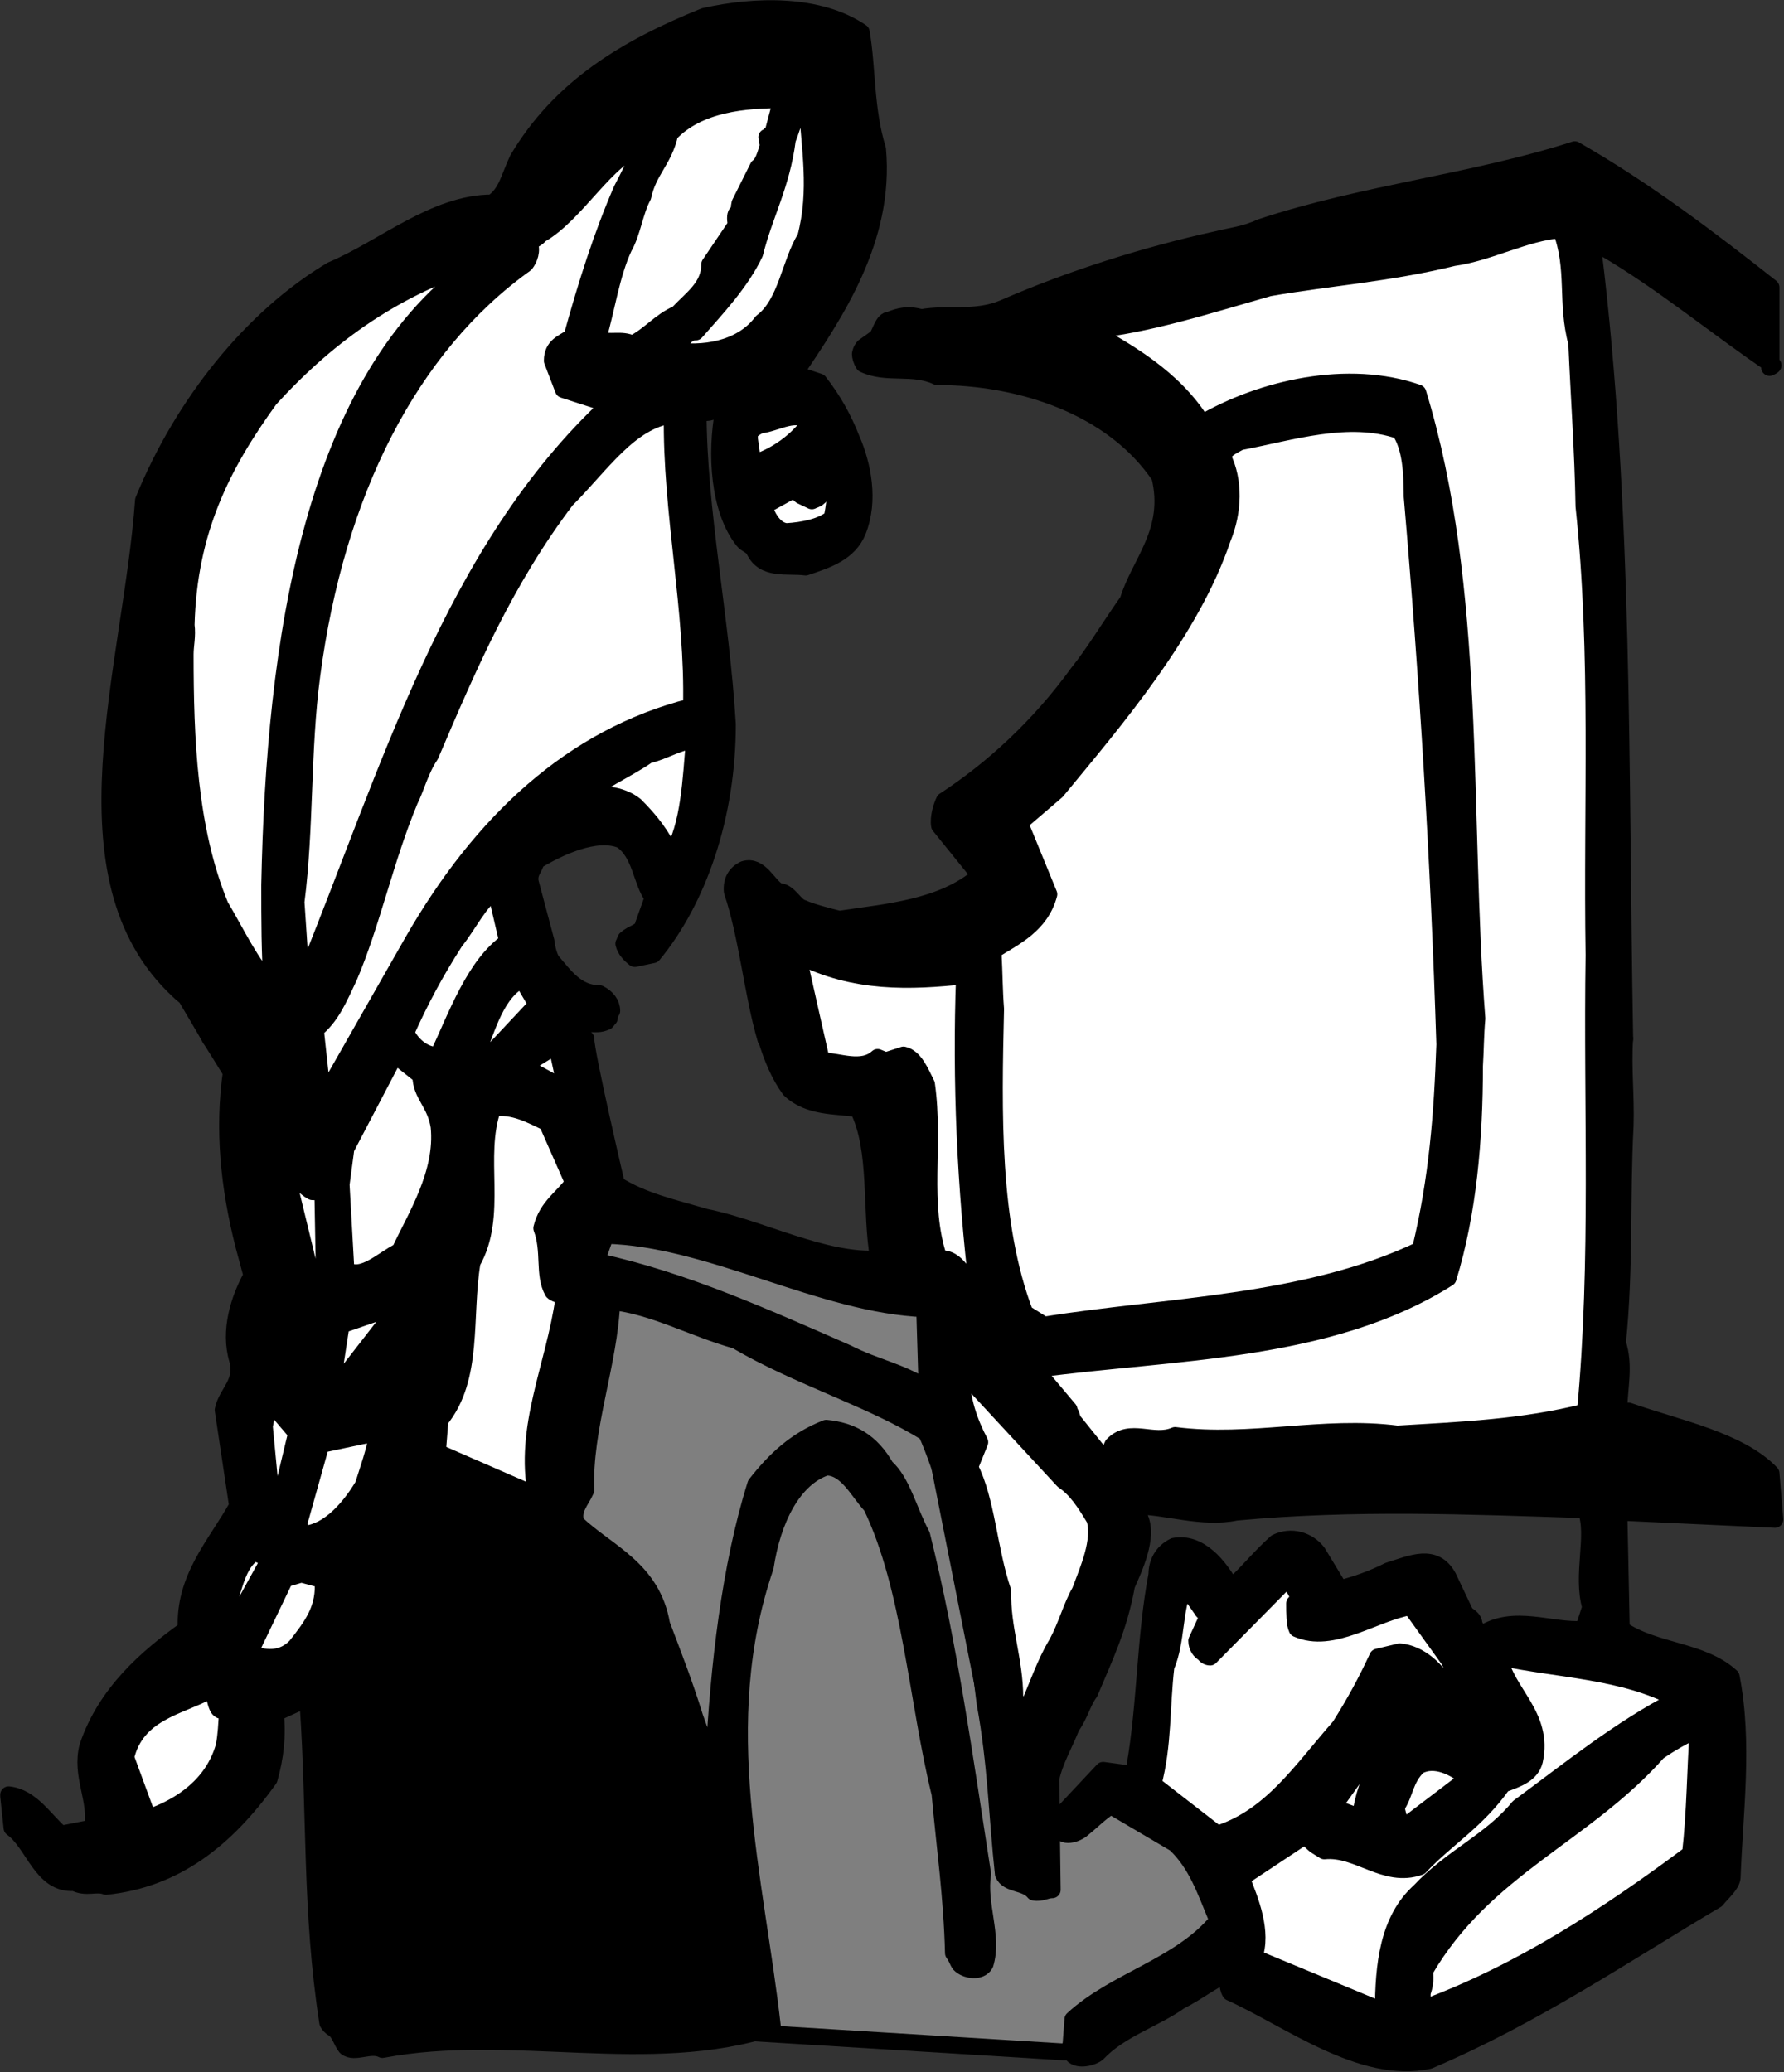 <svg xmlns="http://www.w3.org/2000/svg" xml:space="preserve" width="37.18mm" height="163.238" fill-rule="evenodd" stroke-linejoin="round" stroke-width="28.222" preserveAspectRatio="xMidYMid" version="1.2" viewBox="0 0 3718 4319"><rect x="0" y="0" width="3718" height="4319" fill="#333333" stroke="none"/><defs class="ClipPathGroup"><clipPath id="a" clipPathUnits="userSpaceOnUse"><path d="M0 0h21590v27940H0z"/></clipPath></defs><g class="SlideGroup"><g class="Slide" clip-path="url(#a)" transform="translate(-13348 -12052)"><g class="Page"><g class="Group"><g class="com.sun.star.drawing.ClosedBezierShape"><path fill="none" d="M14488 14694h1471v1654h-1471z" class="BoundingBox"/><path fill="#7f7f7f" d="m15566 16329 374-226s-30-242-292-305l-181 122-178-898s-621-347-768-307l-15 551 392 1022z"/><path fill="none" stroke="#000" stroke-width="35" d="m15566 16329 374-226s-30-242-292-305l-181 122-178-898s-621-347-768-307l-15 551 392 1022z"/></g><g class="com.sun.star.drawing.ClosedBezierShape"><path fill="none" d="M14856 12346h2207v1891h-2207z" class="BoundingBox"/><path d="M16734 14218v-8c-10-548 0-1106-66-1638 0-18 18-8 23-3 122 71 234 165 351 244 5 0-6 5-6 5 0-5 3-7 3-15v-152c-127-100-259-201-409-287-211 68-442 91-655 162-32 15-62 18-90 25-150 33-305 82-445 143-58 25-117 10-172 20-28-8-46-3-66 5-13 0-18 23-26 36l-28 20c-2 3-5 5-7 15 0 5 2 13 7 21 48 23 102 2 153 26 172 0 365 61 464 208 28 115-43 181-66 259-38 54-73 112-104 150-81 112-178 201-279 267-5 10-13 34-10 52l84 104c-79 68-194 76-293 91-28-7-58-15-76-23-18-5-28-35-51-35-22-13-38-56-71-46-17 8-27 23-25 46 32 95 42 213 70 308z"/><path fill="none" stroke="#000" stroke-width="35" d="M16734 14218v-8c-10-548 0-1106-66-1638 0-18 18-8 23-3 122 71 234 165 351 244 5 0-6 5-6 5 0-5 3-7 3-15v-152c-127-100-259-201-409-287-211 68-442 91-655 162-32 15-62 18-90 25-150 33-305 82-445 143-58 25-117 10-172 20-28-8-46-3-66 5-13 0-18 23-26 36l-28 20c-2 3-5 5-7 15 0 5 2 13 7 21 48 23 102 2 153 26 172 0 365 61 464 208 28 115-43 181-66 259-38 54-73 112-104 150-81 112-178 201-279 267-5 10-13 34-10 52l84 104c-79 68-194 76-293 91-28-7-58-15-76-23-18-5-28-35-51-35-22-13-38-56-71-46-17 8-27 23-25 46 32 95 42 213 70 308z"/></g><g class="com.sun.star.drawing.ClosedBezierShape"><path fill="none" d="M13348 12052h3718v4319h-3718z" class="BoundingBox"/><path d="M14945 14217c12 40 27 76 49 106 40 38 96 33 142 40 43 87 25 211 43 313-114 7-246-64-361-87-68-20-129-33-185-68 0 0-64-273-64-304 0 31-12-25-12-25 12-13 33 0 53-10 3 0 3-3 8-8 0-5 0-7 5-15 0-15-10-28-26-36-48 0-73-38-99-68-5-8-10-23-12-41l-33-124c-3-21 10-28 12-43 46-28 125-66 178-44 41 28 41 87 66 120l-20 56c-3 17-23 17-36 30-2 0-2 5-5 10 3 13 13 23 23 31l38-8c94-114 155-289 155-480-13-223-61-444-61-655 5-5 15 0 18 5 10 0 23-10 35-5-17 91-10 208 41 272 5 7 18 10 23 20 20 43 69 30 107 35 45-15 91-30 109-76 25-63 10-137-13-190-18-46-40-84-68-120l-51-17c84-125 190-280 173-468-26-84-21-170-34-244-88-60-220-57-327-33-163 66-300 148-389 298-18 38-23 71-53 91-120 0-226 94-335 140-166 99-310 279-392 480-25 348-180 785 72 1021 7 7 12 10 17 15 0 0 50 84 50 86 0-2 44 70 44 70-17 119-5 239 26 361l17 63c-27 48-48 115-30 175 13 49-23 69-30 105l30 200c-46 82-112 150-107 257-81 58-167 132-205 244-16 61 20 111 10 170l-66 13c-33-28-61-77-109-82v3l7 66c46 33 61 119 130 114 25 13 45 0 66 8 144-15 249-97 340-224 13-45 18-91 13-137l61-28c2 0 5 5 7 8 16 236 5 432 41 665 3 5 5 8 13 13 12 8 15 25 25 38 18 15 51-8 76 5 270-51 557 38 813-46-35-312-127-632-15-960 15-99 58-185 127-208 43 0 66 51 94 81 82 170 95 404 143 600 10 111 25 213 28 332 8 11 8 16 13 23 12 13 43 18 53 0 18-58-15-124-5-188-38-243-69-472-127-706-28-53-41-112-75-142-30-53-71-76-124-81-64 25-107 66-147 117-54 172-77 381-87 569h-10l-30-84c-23-74-46-132-69-193-20-117-114-150-178-211-10-28 10-46 20-69-5-129 49-264 54-393 89 10 167 55 259 81 129 76 284 122 397 193 71 162 99 376 122 564 23 124 25 236 38 355 10 23 46 16 64 38 15 3 25-5 38-5l-3-231c8-38 28-71 43-109 18-25 23-51 38-71 31-74 61-135 77-224 17-38 45-99 28-139-11-13-11-18-13-26 68 0 142 28 213 13 247-23 485-13 729-5 21 53-10 135 10 203l-15 46c-68 5-145-33-211 10-10-5-12-10-17-20 0-13-11-16-18-23l-36-76c-28-51-76-28-124-13-36 18-66 28-102 38l-46-76c-20-26-55-36-86-21-35 31-63 67-94 94-25-45-66-96-119-86-26 13-36 36-36 59-25 132-23 269-46 401-2 7-7 15-7 15l-59-8-91 97v23c5 23 36 13 48 2 21-17 36-33 59-48l134 79c46 43 64 101 89 160-79 96-213 124-302 206l-5 66c7 23 43 15 56 5 48-51 119-71 172-109 36-18 64-41 94-54 8 5 3 23 11 36 124 56 274 172 414 142 221-94 411-224 599-335 15-18 31-31 33-46 5-137 25-282-2-419-61-56-158-51-229-99l-5-244 325 15-8-96c-66-69-195-94-297-130-7 3-13 3-13 3-2 0-5 0-7-5 0-46 13-92-3-140 16-158 8-302 16-452 2-63-5-119-1-182z"/><path fill="none" stroke="#000" stroke-width="35" d="M14945 14217c12 40 27 76 49 106 40 38 96 33 142 40 43 87 25 211 43 313-114 7-246-64-361-87-68-20-129-33-185-68 0 0-64-273-64-304 0 31-12-25-12-25 12-13 33 0 53-10 3 0 3-3 8-8 0-5 0-7 5-15 0-15-10-28-26-36-48 0-73-38-99-68-5-8-10-23-12-41l-33-124c-3-21 10-28 12-43 46-28 125-66 178-44 41 28 41 87 66 120l-20 56c-3 17-23 17-36 30-2 0-2 5-5 10 3 13 13 23 23 31l38-8c94-114 155-289 155-480-13-223-61-444-61-655 5-5 15 0 18 5 10 0 23-10 35-5-17 91-10 208 41 272 5 7 18 10 23 20 20 43 69 30 107 35 45-15 91-30 109-76 25-63 10-137-13-190-18-46-40-84-68-120l-51-17c84-125 190-280 173-468-26-84-21-170-34-244-88-60-220-57-327-33-163 66-300 148-389 298-18 38-23 71-53 91-120 0-226 94-335 140-166 99-310 279-392 480-25 348-180 785 72 1021 7 7 12 10 17 15 0 0 50 84 50 86 0-2 44 70 44 70-17 119-5 239 26 361l17 63c-27 48-48 115-30 175 13 49-23 69-30 105l30 200c-46 82-112 150-107 257-81 58-167 132-205 244-16 61 20 111 10 170l-66 13c-33-28-61-77-109-82v3l7 66c46 33 61 119 130 114 25 13 45 0 66 8 144-15 249-97 340-224 13-45 18-91 13-137l61-28c2 0 5 5 7 8 16 236 5 432 41 665 3 5 5 8 13 13 12 8 15 25 25 38 18 15 51-8 76 5 270-51 557 38 813-46-35-312-127-632-15-960 15-99 58-185 127-208 43 0 66 51 94 81 82 170 95 404 143 600 10 111 25 213 28 332 8 11 8 16 13 23 12 13 43 18 53 0 18-58-15-124-5-188-38-243-69-472-127-706-28-53-41-112-75-142-30-53-71-76-124-81-64 25-107 66-147 117-54 172-77 381-87 569h-10l-30-84c-23-74-46-132-69-193-20-117-114-150-178-211-10-28 10-46 20-69-5-129 49-264 54-393 89 10 167 55 259 81 129 76 284 122 397 193 71 162 99 376 122 564 23 124 25 236 38 355 10 23 46 16 64 38 15 3 25-5 38-5l-3-231c8-38 28-71 43-109 18-25 23-51 38-71 31-74 61-135 77-224 17-38 45-99 28-139-11-13-11-18-13-26 68 0 142 28 213 13 247-23 485-13 729-5 21 53-10 135 10 203l-15 46c-68 5-145-33-211 10-10-5-12-10-17-20 0-13-11-16-18-23l-36-76c-28-51-76-28-124-13-36 18-66 28-102 38l-46-76c-20-26-55-36-86-21-35 31-63 67-94 94-25-45-66-96-119-86-26 13-36 36-36 59-25 132-23 269-46 401-2 7-7 15-7 15l-59-8-91 97v23c5 23 36 13 48 2 21-17 36-33 59-48l134 79c46 43 64 101 89 160-79 96-213 124-302 206l-5 66c7 23 43 15 56 5 48-51 119-71 172-109 36-18 64-41 94-54 8 5 3 23 11 36 124 56 274 172 414 142 221-94 411-224 599-335 15-18 31-31 33-46 5-137 25-282-2-419-61-56-158-51-229-99l-5-244 325 15-8-96c-66-69-195-94-297-130-7 3-13 3-13 3-2 0-5 0-7-5 0-46 13-92-3-140 16-158 8-302 16-452 2-63-5-119-1-182z"/></g><g class="com.sun.star.drawing.ClosedBezierShape"><path fill="none" d="M13592 15559h249v300h-249z" class="BoundingBox"/><path fill="#fff" d="m13610 15715 43 117c0 3 0 8 7 8 65-23 132-67 155-148 5-26 5-46 7-70-2-12-10 0-17-7-6-5-8-21-13-36 0 0-3-2-10-2-62 33-150 45-172 138z"/><path fill="none" stroke="#000" stroke-width="35" d="m13610 15715 43 117c0 3 0 8 7 8 65-23 132-67 155-148 5-26 5-46 7-70-2-12-10 0-17-7-6-5-8-21-13-36 0 0-3-2-10-2-62 33-150 45-172 138z"/></g><g class="com.sun.star.drawing.ClosedBezierShape"><path fill="none" d="M13716 12577h653v1552h-653z" class="BoundingBox"/><path fill="#fff" d="M13734 13416c0 175 7 364 73 524 36 61 61 117 108 170-5-71-5-142-5-213 10-501 86-1061 440-1302-171 53-313 149-440 289-100 138-169 275-174 471 3 23-2 41-2 61z"/><path fill="none" stroke="#000" stroke-width="35" d="M13734 13416c0 175 7 364 73 524 36 61 61 117 108 170-5-71-5-142-5-213 10-501 86-1061 440-1302-171 53-313 149-440 289-100 138-169 275-174 471 3 23-2 41-2 61z"/></g><g class="com.sun.star.drawing.ClosedBezierShape"><path fill="none" d="M13803 15269h122v213h-122z" class="BoundingBox"/><path fill="#fff" d="M13821 15407v56l85-154c0-15-15-12-24-22-35 15-46 68-61 120z"/><path fill="none" stroke="#000" stroke-width="35" d="M13821 15407v56l85-154c0-15-15-12-24-22-35 15-46 68-61 120z"/></g><g class="com.sun.star.drawing.ClosedBezierShape"><path fill="none" d="M13853 15315h188v211h-188z" class="BoundingBox"/><path fill="#fff" d="M13871 15491c0 5 2 5 2 8 31 12 66 12 92-16 34-43 61-79 56-138l-45-12-34 10z"/><path fill="none" stroke="#000" stroke-width="35" d="M13871 15491c0 5 2 5 2 8 31 12 66 12 92-16 34-43 61-79 56-138l-45-12-34 10z"/></g><g class="com.sun.star.drawing.PolyPolygonShape"><path fill="none" d="M13881 14954h104v300h-104z" class="BoundingBox"/><path fill="#fff" d="m13899 15025 20 210 47-196-57-67z"/><path fill="none" stroke="#000" stroke-width="35" d="m13899 15025 20 210 47-196-57-67z"/></g><g class="com.sun.star.drawing.ClosedBezierShape"><path fill="none" d="M13902 14210h56v48h-56z" class="BoundingBox"/><path fill="#fff" d="M13920 14228c8 0 13 2 19 11-2-11-11-9-19-11z"/><path fill="none" stroke="#000" stroke-width="35" d="M13920 14228c8 0 13 2 19 11-2-11-11-9-19-11z"/></g><g class="com.sun.star.drawing.ClosedBezierShape"><path fill="none" d="M13914 14421h129v320h-129z" class="BoundingBox"/><path fill="#fff" d="m13932 14446 67 276 25-5-3-166c0-15-15-15-22-15-34-18-47-62-67-97z"/><path fill="none" stroke="#000" stroke-width="35" d="m13932 14446 67 276 25-5-3-166c0-15-15-15-22-15-34-18-47-62-67-97z"/></g><g class="com.sun.star.drawing.ClosedBezierShape"><path fill="none" d="M13925 14784h71v157h-71z" class="BoundingBox"/><path fill="#fff" d="m13943 14809 23 113 11-95c-11-10-19-18-32-25z"/><path fill="none" stroke="#000" stroke-width="35" d="m13943 14809 23 113 11-95c-11-10-19-18-32-25z"/></g><g class="com.sun.star.drawing.ClosedBezierShape"><path fill="none" d="M13947 12338h759v1769h-759z" class="BoundingBox"/><path fill="#fff" d="m13965 13932 10 148c2 7 5 10 10 7 175-429 305-887 633-1192l-96-31-23-60c0-32 23-37 41-50 30-109 63-213 104-307 17-33 30-58 43-91-74 22-137 142-213 185-8 10-16 10-23 18 7 15 0 33-8 43-242 173-395 478-445 857-21 157-13 318-33 473z"/><path fill="none" stroke="#000" stroke-width="35" d="m13965 13932 10 148c2 7 5 10 10 7 175-429 305-887 633-1192l-96-31-23-60c0-32 23-37 41-50 30-109 63-213 104-307 17-33 30-58 43-91-74 22-137 142-213 185-8 10-16 10-23 18 7 15 0 33-8 43-242 173-395 478-445 857-21 157-13 318-33 473z"/></g><g class="com.sun.star.drawing.ClosedBezierShape"><path fill="none" d="M13953 15020h201v249h-201z" class="BoundingBox"/><path fill="#fff" d="M13971 15227c0 3 2 13 5 23 49 0 95-45 129-102 10-33 25-72 30-110l-118 25z"/><path fill="none" stroke="#000" stroke-width="35" d="M13971 15227c0 3 2 13 5 23 49 0 95-45 129-102 10-33 25-72 30-110l-118 25z"/></g><g class="com.sun.star.drawing.ClosedBezierShape"><path fill="none" d="M13986 12899h822v1463h-822z" class="BoundingBox"/><path fill="#fff" d="m14006 14204 15 139 188-330c142-247 331-425 580-488 5-199-43-408-40-608-89 12-148 104-221 177-127 168-202 342-283 532-21 31-31 71-43 94-51 122-79 257-127 369-21 44-36 82-71 110z"/><path fill="none" stroke="#000" stroke-width="35" d="m14006 14204 15 139 188-330c142-247 331-425 580-488 5-199-43-408-40-608-89 12-148 104-221 177-127 168-202 342-283 532-21 31-31 71-43 94-51 122-79 257-127 369-21 44-36 82-71 110z"/></g><g class="com.sun.star.drawing.ClosedBezierShape"><path fill="none" d="M14024 14756h170v200h-170z" class="BoundingBox"/><path fill="#fff" d="M14042 14925v11c7 5 7-6 17-6l108-139c5-5 5-10 8-17l-116 40z"/><path fill="none" stroke="#000" stroke-width="35" d="M14042 14925v11c7 5 7-6 17-6l108-139c5-5 5-10 8-17l-116 40z"/></g><g class="com.sun.star.drawing.ClosedBezierShape"><path fill="none" d="M14041 14233h242v491h-242z" class="BoundingBox"/><path fill="#fff" d="m14059 14521 10 178c35 22 78-23 112-39 33-71 92-162 82-260-8-50-38-66-38-106l-54-43-102 195z"/><path fill="none" stroke="#000" stroke-width="35" d="m14059 14521 10 178c35 22 78-23 112-39 33-71 92-162 82-260-8-50-38-66-38-106l-54-43-102 195z"/></g><g class="com.sun.star.drawing.ClosedBezierShape"><path fill="none" d="M14176 13890h249v381h-249z" class="BoundingBox"/><path fill="#fff" d="M14194 14204c10 23 35 48 67 48 38-81 76-189 145-237l-25-107c-34 22-54 68-85 107-41 64-72 122-102 189z"/><path fill="none" stroke="#000" stroke-width="35" d="M14194 14204c10 23 35 48 67 48 38-81 76-189 145-237l-25-107c-34 22-54 68-85 107-41 64-72 122-102 189z"/></g><g class="com.sun.star.drawing.ClosedBezierShape"><path fill="none" d="M14242 14343h320v845h-320z" class="BoundingBox"/><path fill="#fff" d="m14260 15075 2 5 204 89c-28-142 37-268 57-410-2-10-15-7-23-15-20-36-5-84-23-132 11-46 46-65 66-95l-55-125c-32-15-70-37-113-30-36 102 13 222-43 321-19 114 5 241-67 329z"/><path fill="none" stroke="#000" stroke-width="35" d="m14260 15075 2 5 204 89c-28-142 37-268 57-410-2-10-15-7-23-15-20-36-5-84-23-132 11-46 46-65 66-95l-55-125c-32-15-70-37-113-30-36 102 13 222-43 321-19 114 5 241-67 329z"/></g><g class="com.sun.star.drawing.ClosedBezierShape"><path fill="none" d="M14321 14075h165v203h-165z" class="BoundingBox"/><path fill="#fff" d="M14344 14259h17l106-113-31-53c-54 27-72 100-97 163z"/><path fill="none" stroke="#000" stroke-width="35" d="M14344 14259h17l106-113-31-53c-54 27-72 100-97 163z"/></g><g class="com.sun.star.drawing.PolyPolygonShape"><path fill="none" d="M14420 14213h127v129h-127z" class="BoundingBox"/><path fill="#fff" d="m14438 14274 90 49-20-92z"/><path fill="none" stroke="#000" stroke-width="35" d="m14438 14274 90 49-20-92z"/></g><g class="com.sun.star.drawing.ClosedBezierShape"><path fill="none" d="M14542 13578h272v277h-272z" class="BoundingBox"/><path fill="#fff" d="M14560 13716c35-15 84-8 112 15 31 31 56 62 75 105 38-62 41-161 48-240-30 0-62 22-97 30-44 31-111 59-138 90z"/><path fill="none" stroke="#000" stroke-width="35" d="M14560 13716c35-15 84-8 112 15 31 31 56 62 75 105 38-62 41-161 48-240-30 0-62 22-97 30-44 31-111 59-138 90z"/></g><g class="com.sun.star.drawing.ClosedBezierShape"><path fill="none" d="M14577 12242h419v546h-419z" class="BoundingBox"/><path fill="#fff" d="M14597 12759c20 10 46-2 69 10 35-17 58-48 94-63 31-33 67-56 67-103l56-83c-3-6-3-21 0-23 2 0 7 0 10-5-5 0-5-8-3-16l38-76c10-7 15-24 21-44 0-5-3-13-3-18 3 0 8-7 13-10l18-68c-74 0-173 7-233 71-12 55-45 77-56 130-17 31-22 76-40 107-26 56-36 128-53 186z"/><path fill="none" stroke="#000" stroke-width="35" d="M14597 12759c20 10 46-2 69 10 35-17 58-48 94-63 31-33 67-56 67-103l56-83c-3-6-3-21 0-23 2 0 7 0 10-5-5 0-5-8-3-16l38-76c10-7 15-24 21-44 0-5-3-13-3-18 3 0 8-7 13-10l18-68c-74 0-173 7-233 71-12 55-45 77-56 130-17 31-22 76-40 107-26 56-36 128-53 186z"/></g><g class="com.sun.star.drawing.ClosedBezierShape"><path fill="none" d="M14575 14609h724v356h-724z" class="BoundingBox"/><path fill="#7f7f7f" d="m14593 14675 2 7c179 39 349 116 518 190 61 31 111 38 167 74l-5-166c-214-8-448-148-665-153z"/><path fill="none" stroke="#000" stroke-width="35" d="m14593 14675 2 7c179 39 349 116 518 190 61 31 111 38 167 74l-5-166c-214-8-448-148-665-153z"/></g><g class="com.sun.star.drawing.ClosedBezierShape"><path fill="none" d="M14732 12249h328v555h-328z" class="BoundingBox"/><path fill="#fff" d="M14750 12782c60 10 142 0 186-59 51-38 58-123 91-176 26-99 8-186 3-280-18-2-28 43-41 76-12 95-48 156-68 237-29 61-80 115-123 164-26 0-31 30-48 38z"/><path fill="none" stroke="#000" stroke-width="35" d="M14750 12782c60 10 142 0 186-59 51-38 58-123 91-176 26-99 8-186 3-280-18-2-28 43-41 76-12 95-48 156-68 237-29 61-80 115-123 164-26 0-31 30-48 38z"/></g><g class="com.sun.star.drawing.ClosedBezierShape"><path fill="none" d="M14892 12903h162v134h-162z" class="BoundingBox"/><path fill="#fff" d="m14910 12967 7 51c41-12 87-41 118-83-23-32-70 0-103 3-10 5-15 8-22 16z"/><path fill="none" stroke="#000" stroke-width="35" d="m14910 12967 7 51c41-12 87-41 118-83-23-32-70 0-103 3-10 5-15 8-22 16z"/></g><g class="com.sun.star.drawing.ClosedBezierShape"><path fill="none" d="M14920 12978h188v201h-188z" class="BoundingBox"/><path fill="#fff" d="M14943 13116c7 19 22 42 44 44 35-2 74-10 95-28 10-47 12-103-10-136-5 20 12 67-11 84-7 13-16 13-21 16l-23-11c-5-5-10-7-10-15l-69 38z"/><path fill="none" stroke="#000" stroke-width="35" d="M14943 13116c7 19 22 42 44 44 35-2 74-10 95-28 10-47 12-103-10-136-5 20 12 67-11 84-7 13-16 13-21 16l-23-11c-5-5-10-7-10-15l-69 38z"/></g><g class="com.sun.star.drawing.ClosedBezierShape"><path fill="none" d="M14994 14025h411v739h-411z" class="BoundingBox"/><path fill="#fff" d="m15012 14050 48 213c35 0 84 23 117-7l17 7 37-12c23 5 35 35 48 61 18 128-13 247 26 364 38-5 50 38 81 69-26-219-36-436-28-659-112 12-230 17-346-43z"/><path fill="none" stroke="#000" stroke-width="35" d="m15012 14050 48 213c35 0 84 23 117-7l17 7 37-12c23 5 35 35 48 61 18 128-13 247 26 364 38-5 50 38 81 69-26-219-36-436-28-659-112 12-230 17-346-43z"/></g><g class="com.sun.star.drawing.ClosedBezierShape"><path fill="none" d="M15334 14891h318v752h-318z" class="BoundingBox"/><path fill="#fff" d="M15352 14914c-2 53 17 104 38 144l-21 52c36 71 39 170 69 259-2 77 25 143 25 222 8 15 8 21 8 33 0-12 10-12 20-15 19-41 34-89 60-132 20-37 30-77 48-108 18-48 43-104 31-150-21-35-39-63-66-81l-212-229z"/><path fill="none" stroke="#000" stroke-width="35" d="M15352 14914c-2 53 17 104 38 144l-21 52c36 71 39 170 69 259-2 77 25 143 25 222 8 15 8 21 8 33 0-12 10-12 20-15 19-41 34-89 60-132 20-37 30-77 48-108 18-48 43-104 31-150-21-35-39-63-66-81l-212-229z"/></g><g class="com.sun.star.drawing.ClosedBezierShape"><path fill="none" d="M15400 12917h978v1916h-978z" class="BoundingBox"/><path fill="#fff" d="M15418 14043c2 36 2 74 5 112-5 215-10 448 61 634l40 25c255-41 545-43 784-157 36-148 46-285 51-428-12-381-35-760-68-1142 0-50-3-104-26-137-106-37-227 3-333 23-18 10-31 15-36 31 25 50 23 114 0 170-66 195-224 379-346 527l-77 66 61 149c-17 64-71 89-116 117v10z"/><path fill="none" stroke="#000" stroke-width="35" d="M15418 14043c2 36 2 74 5 112-5 215-10 448 61 634l40 25c255-41 545-43 784-157 36-148 46-285 51-428-12-381-35-760-68-1142 0-50-3-104-26-137-106-37-227 3-333 23-18 10-31 15-36 31 25 50 23 114 0 170-66 195-224 379-346 527l-77 66 61 149c-17 64-71 89-116 117z"/></g><g class="com.sun.star.drawing.ClosedBezierShape"><path fill="none" d="M15492 12513h1197v2603h-1197z" class="BoundingBox"/><path fill="#fff" d="m15512 14914 64 76c0 5 5 8 7 21l69 86 15-33c36-38 84 0 130-20 158 20 308-23 463-3 133-8 262-13 392-46 30-317 13-632 18-952-5-316 12-624-21-936-2-117-10-223-15-340-23-84-2-155-33-236-73 5-150 48-224 58-135 33-257 41-384 63-127 36-252 77-374 89 73 41 175 97 234 193 125-73 305-114 450-63 125 409 90 876 123 1304-3 33-3 66-5 99 0 152-13 305-55 442-248 157-577 152-856 190z"/><path fill="none" stroke="#000" stroke-width="35" d="m15512 14914 64 76c0 5 5 8 7 21l69 86 15-33c36-38 84 0 130-20 158 20 308-23 463-3 133-8 262-13 392-46 30-317 13-632 18-952-5-316 12-624-21-936-2-117-10-223-15-340-23-84-2-155-33-236-73 5-150 48-224 58-135 33-257 41-384 63-127 36-252 77-374 89 73 41 175 97 234 193 125-73 305-114 450-63 125 409 90 876 123 1304-3 33-3 66-5 99 0 152-13 305-55 442-248 157-577 152-856 190z"/></g><g class="com.sun.star.drawing.ClosedBezierShape"><path fill="none" d="M15733 15328h729v566h-729z" class="BoundingBox"/><path fill="#fff" d="m15751 15771 134 104c113-36 174-132 255-224 31-49 56-95 79-145l46-11c41 3 79 38 97 74 20 42 41 77 81 92l-76-150-79-110c-77 13-163 79-237 46-5-10-5-33-5-53 10 0 0-3 10-8-5-15-12-30-28-40l-158 160c-5 0-10-3-13-8-7-3-15-13-15-26l23-50c0-8-10-8-13-16l-35-50c-23 50-16 116-39 170-10 85-5 163-27 245z"/><path fill="none" stroke="#000" stroke-width="35" d="m15751 15771 134 104c113-36 174-132 255-224 31-49 56-95 79-145l46-11c41 3 79 38 97 74 20 42 41 77 81 92l-76-150-79-110c-77 13-163 79-237 46-5-10-5-33-5-53 10 0 0-3 10-8-5-15-12-30-28-40l-158 160c-5 0-10-3-13-8-7-3-15-13-15-26l23-50c0-8-10-8-13-16l-35-50c-23 50-16 116-39 170-10 85-5 163-27 245z"/></g><g class="com.sun.star.drawing.ClosedBezierShape"><path fill="none" d="M15913 15488h950v775h-950z" class="BoundingBox"/><path fill="#fff" d="M15936 15969c17 43 45 110 25 163l270 112c0-96 10-191 76-250 66-71 148-104 206-175 110-81 212-164 331-225-114-61-247-61-371-88 12 73 94 121 73 216-7 28-35 38-66 49-53 76-119 114-173 172-73 26-129-40-199-33-15-10-30-15-35-35l-142 94z"/><path fill="none" stroke="#000" stroke-width="35" d="M15936 15969c17 43 45 110 25 163l270 112c0-96 10-191 76-250 66-71 148-104 206-175 110-81 212-164 331-225-114-61-247-61-371-88 12 73 94 121 73 216-7 28-35 38-66 49-53 76-119 114-173 172-73 26-129-40-199-33-15-10-30-15-35-35l-142 94z"/></g><g class="com.sun.star.drawing.ClosedBezierShape"><path fill="none" d="M16109 15597h201v262h-201z" class="BoundingBox"/><path fill="#fff" d="m16129 15820 54 20c11-87 56-153 108-195 0-13-10-23-20-30l-144 202z"/><path fill="none" stroke="#000" stroke-width="35" d="m16129 15820 54 20c11-87 56-153 108-195 0-13-10-23-20-30l-144 202z"/></g><g class="com.sun.star.drawing.ClosedBezierShape"><path fill="none" d="M16241 15708h185v175h-185z" class="BoundingBox"/><path fill="#fff" d="m16259 15826 10 38 138-105c-26-23-69-45-103-26-28 26-28 59-45 83z"/><path fill="none" stroke="#000" stroke-width="35" d="m16259 15826 10 38 138-105c-26-23-69-45-103-26-28 26-28 59-45 83z"/></g><g class="com.sun.star.drawing.ClosedBezierShape"><path fill="none" d="M16294 15638h612v620h-612z" class="BoundingBox"/><path fill="#fff" d="M16312 16206v33c203-74 389-196 559-323 10-87 10-174 16-260-26 12-59 30-84 48-153 173-362 242-486 456 2 21 0 31-5 46z"/><path fill="none" stroke="#000" stroke-width="35" d="M16312 16206v33c203-74 389-196 559-323 10-87 10-174 16-260-26 12-59 30-84 48-153 173-362 242-486 456 2 21 0 31-5 46z"/></g></g></g></g></g></svg>
